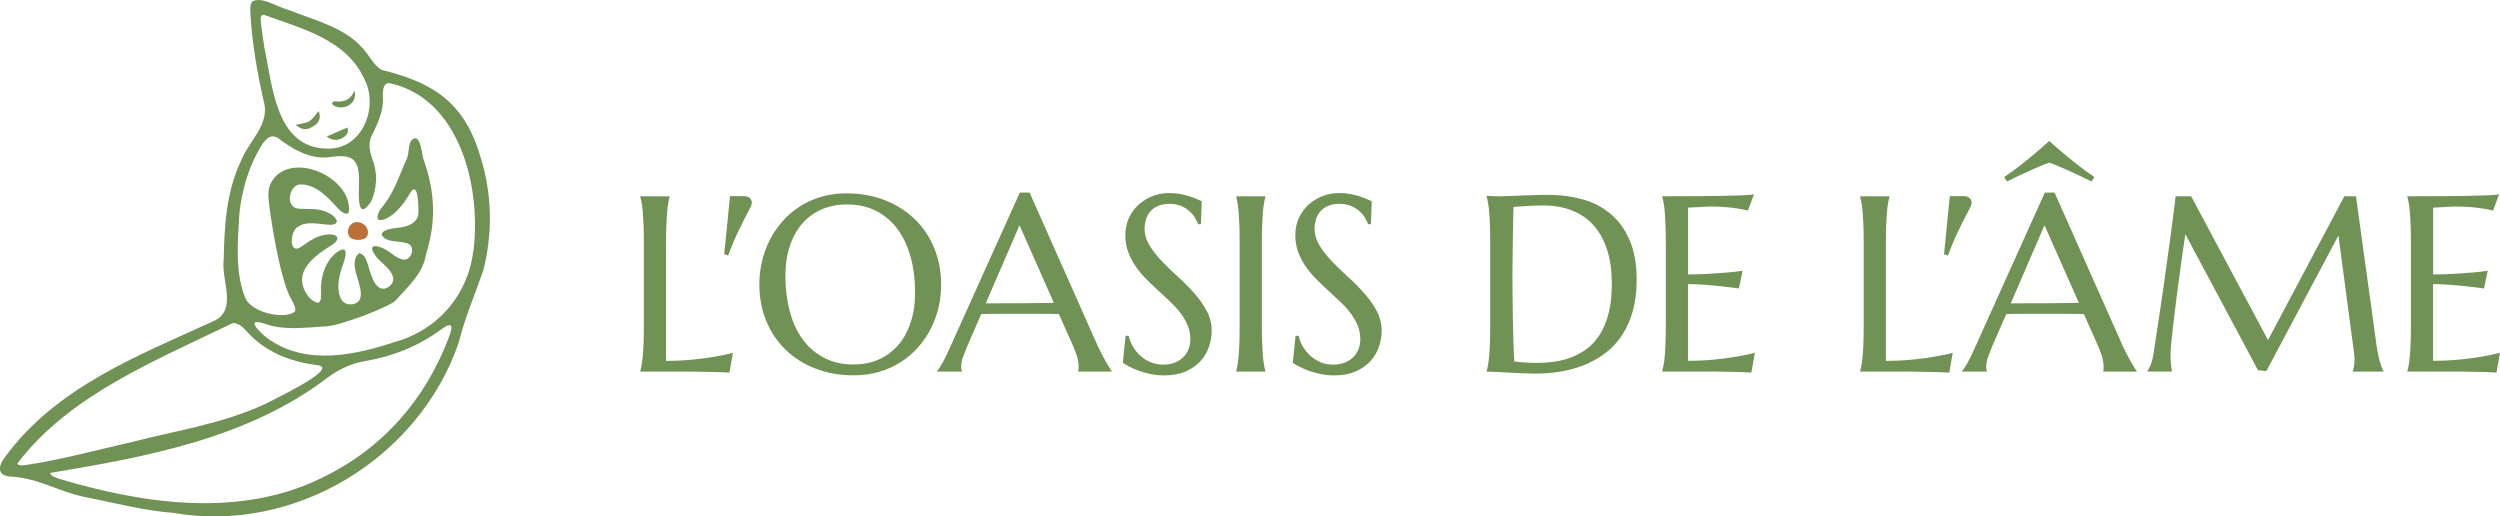 <svg xmlns="http://www.w3.org/2000/svg" id="Calque_2" data-name="Calque 2" viewBox="0 0 403.9 83.42"><g id="Calque_1-2" data-name="Calque 1"><g><path d="M77.47,24.82c-2.64-8.43-7.65-11.52-15.82-13.53-1.38-.83-2.06-2.5-3.18-3.63-2.98-3.31-7.67-4.39-11.99-6.1-1.73-.43-4.02-2.13-5.67-1.36-.42.44-.39,1.18-.36,1.84.25,4.75,1.07,9.5,2.14,14.25,1.14,3.76-2.37,6.43-3.63,9.66-2.38,4.88-2.73,10.62-2.82,16-.45,3.41,2.4,8.26-1.81,10.01-12.14,5.54-25.2,10.61-33.4,21.72-1.22,1.51-1.59,3.25.98,3.33,4.47.28,7.64,2.48,12.02,3.33,4.63.91,9.28,2.15,14,2.51,19.5,3.43,39.7-8.63,46.19-27.52.99-4.03,2.62-7.74,3.96-11.64,1.58-6.14,1.4-12.63-.53-18.58l-.09-.28ZM42.67,7.41c-.18-1.3-.49-3.11-.57-4.44.06-.31.14-.63.56-.57,6,2.2,13.31,3.94,16.24,10.43,2.32,4.59-.4,11.39-6.08,11.18-8.3-.14-8.77-10.17-10.11-16.32l-.04-.28ZM2.82,74.87c8.42-11.13,22.55-16.7,34.77-22.67.83-.03,1.5.51,2.08,1.12,2.97,3.47,7.09,5.11,11.63,5.68,3.79.48-7.71,5.84-8.62,6.34-6.85,3.15-14.19,4.23-21.38,6.07-5.68,1.3-11.45,2.88-17.19,3.73-.67.08-1.14.06-1.26-.16l-.03-.1ZM51.69,77.35c-13.14,6.34-28.6,4.05-42.05.03-.55-.19-1.62-.51-1.49-.98,15.53-2.59,31.95-5.58,44.85-15.45,1.79-1.3,3.76-2.23,5.95-2.61,4.48-.75,8.64-2.4,12.3-5.1,1.61-1.21,2.09-.9,1.32,1.12-3.8,10.17-10.77,18.15-20.6,22.85l-.28.14ZM76.46,40.56c-.86,7.15-5.8,12.82-12.73,14.71-6.39,2.1-13.94,3.72-19.95-.23-1.33-.79-4.75-4.03-.82-2.68,3.01,1.05,6.28.56,9.41.38,2.17.1,11.07-3.34,11.64-4.3,1.98-2.25,4.34-4.24,4.82-7.39,1.7-5.32,1.42-10.16-.38-15.21-.28-.67-.47-4.35-1.8-3.33-.77.59-.49,2.07-.9,3.08-1.22,2.65-2.11,5.65-4.07,7.94-.78.93-1.31,2.67.68,1.8,1.53-.71,2.83-2.33,3.68-3.79,1.54-2.87,1.56,1.65,1.57,2.78-.06,1.8-1.88,2.36-3.43,2.49-.79.11-2.4.29-2.51,1.04.4,1.35,2.8,1.04,3.93,1.41,1.73.31.95,2.99-.57,2.66-.85-.18-1.55-.84-2.29-1.31-.95-.76-3.61-1.63-2.25.45.8,1.33,2.68,2.22,3.03,3.81.22,1.17-1.42,2.3-2.37,1.51-.55-.44-.86-1.09-1.11-1.77-.52-1.05-.72-3.61-2.03-3.69-2.03,1.71.93,5.28.15,7.38-.47,1.1-2.36,1.2-3.01.1-.86-1.56-.42-3.52.07-5.15.51-1.27,1.42-4.05-.82-2.48-1.94,1.48-2.7,4.26-2.52,6.57.02,1.02-.13,1.65-.64,1.57-1.25-.37-2.25-1.93-2.41-3.25-.37-2.67,2.58-4.72,4.8-6.08,1.7-1.13.7-1.97-1.16-1.63-1.43.2-2.69,1.14-3.83,1.94-2.06,1.38-1.8-2.67-.46-3.27,1.52-1.02,3.56-.33,5.2-.3,1.84-.06.91-1.4-.46-2-1.48-.77-3.23-.46-4.82-.62-2.17-.31-1.35-4.23.76-3.89,2.37.15,4.16,2.13,5.68,3.8.43.47,1.51,1.36,1.81.66.66-5.03-7.73-9.47-11.68-5.92-.88.92-1.38,1.87-1.31,3.42.13,2.24,1.84,13.54,3.73,16.63.31.57.87,1.5.51,1.98-1.61,1.24-6.78.22-7.93-2.15-1.77-4.26-1.25-9.28-.99-13.8.39-3.52,1.36-7.01,3.08-10.09.65-1.15,1.58-2.93,3.1-2.08,2.29,1.78,5.03,3.41,8.07,3.17,3.26-.5,4.91-.27,5.06,3.04.16,1.43-.71,7.86,1.87,4.24,1.07-2.01,1.19-4.77.31-6.98-.43-1.17-.69-2.4-.22-3.59,1.02-2.1,2.11-4.22,1.9-6.65,0-1.21.19-2.03.97-2.08,11.38,2.35,14.9,16.62,13.7,26.83l-.05.31Z" style="fill: #709255; stroke-width: 0px;"></path><path d="M57.81,38.75c-1.02,0-1.6-.47-1.59-1.29,0-.92.64-1.61,1.48-1.58.97.03,1.76.79,1.75,1.66-.01.83-.53,1.22-1.63,1.21Z" style="fill: #bb703a; stroke-width: 0px;"></path><path d="M51.5,17.95c.36,1.05.12,1.78-.7,2.33-1.18.8-1.92.8-3.03-.1.79-.2,1.59-.24,2.19-.6.6-.36,1.01-1.05,1.53-1.63Z" style="fill: #709255; stroke-width: 0px;"></path><path d="M57.25,14.63c.28,1.03-.05,1.84-.85,2.36-.73.47-1.91.49-2.53.02-.11-.09-.24-.27-.22-.38.02-.11.22-.18.35-.26.04-.02.11-.01.16,0,1.42.17,2.52-.25,3.09-1.73Z" style="fill: #709255; stroke-width: 0px;"></path><path d="M52.77,22.06c1.11-.48,2.24-.98,3.35-1.46.22.67.06,1.11-.64,1.6-.84.58-1.83.53-2.71-.14Z" style="fill: #709255; stroke-width: 0px;"></path></g><g><path d="M107.6,58.3c1.55,0,2.98-.07,4.29-.2,1.3-.13,2.44-.28,3.42-.45,1.13-.18,2.17-.4,3.1-.65l-.57,3.2c-.16-.01-.39-.03-.71-.04-.32-.01-.67-.03-1.06-.04-.39-.01-.8-.02-1.22-.03-.43,0-.83-.01-1.22-.02s-.72-.01-1.02-.02c-.3,0-.51-.01-.64-.01h-8.53v-.08c.08-.28.15-.62.23-1.03.07-.41.13-.92.19-1.52s.09-1.33.12-2.16.04-1.81.04-2.93v-12.86c0-1.12-.01-2.1-.04-2.93-.03-.84-.07-1.56-.12-2.17-.05-.61-.12-1.12-.19-1.53-.07-.41-.15-.75-.23-1.03v-.08h4.74v.08c-.08.28-.15.62-.23,1.03-.07.41-.13.92-.18,1.53-.05.61-.09,1.34-.12,2.17-.03.84-.05,1.81-.05,2.93v18.84Z" style="fill: #709255; stroke-width: 0px;"></path><path d="M117.01,41.07l.93-9.38h2.14c.59-.03,1,.15,1.23.53.23.38.19.82-.1,1.34-.73,1.38-1.39,2.68-1.98,3.92-.59,1.24-1.12,2.51-1.58,3.8l-.65-.2Z" style="fill: #709255; stroke-width: 0px;"></path><path d="M136.8,31.24c2.2,0,4.23.36,6.09,1.08,1.86.72,3.47,1.73,4.83,3.02s2.42,2.85,3.18,4.67c.76,1.82,1.15,3.83,1.15,6.02,0,1.25-.15,2.48-.43,3.69-.29,1.21-.71,2.36-1.27,3.44-.56,1.08-1.25,2.08-2.06,2.99-.82.92-1.75,1.71-2.8,2.37-1.05.67-2.2,1.18-3.47,1.56-1.26.37-2.63.56-4.09.56-2.2,0-4.23-.35-6.09-1.06-1.86-.7-3.47-1.7-4.83-2.99-1.36-1.29-2.42-2.84-3.18-4.65s-1.15-3.82-1.15-6.04c0-1.25.14-2.48.43-3.69.29-1.21.71-2.36,1.27-3.46.56-1.09,1.24-2.1,2.05-3.01.81-.92,1.74-1.71,2.78-2.38,1.05-.67,2.21-1.2,3.48-1.57,1.27-.37,2.64-.56,4.1-.56ZM137.93,58.88c1.46,0,2.8-.26,4.01-.79,1.21-.53,2.25-1.29,3.13-2.29.88-1,1.56-2.22,2.04-3.66.49-1.44.73-3.08.73-4.91,0-2.03-.23-3.91-.7-5.64-.47-1.73-1.16-3.23-2.08-4.5-.92-1.27-2.07-2.26-3.45-2.98-1.38-.72-2.98-1.08-4.81-1.08-1.46,0-2.8.26-4.01.78s-2.26,1.27-3.13,2.26c-.88.99-1.56,2.2-2.04,3.64-.49,1.44-.73,3.07-.73,4.9,0,2.01.23,3.89.69,5.64s1.15,3.26,2.07,4.53c.92,1.28,2.07,2.28,3.46,3.01,1.38.73,2.99,1.1,4.82,1.1Z" style="fill: #709255; stroke-width: 0px;"></path><path d="M174.19,60.04v-.08c.03-.07.05-.16.06-.3.01-.13.02-.25.02-.35,0-.41-.06-.86-.17-1.35-.11-.49-.33-1.11-.64-1.85l-2.39-5.37c-.74-.03-1.72-.04-2.94-.04h-6.98c-.97,0-1.84.01-2.62.04l-2.27,5.21c-.2.49-.41,1.02-.63,1.6-.22.58-.34,1.17-.34,1.76,0,.17.01.31.04.42s.05.19.08.23v.08h-4.03v-.08c.24-.25.53-.69.89-1.33.36-.64.74-1.44,1.17-2.4l11.32-25.11h1.58l10.73,24.14c.25.57.51,1.12.78,1.65.27.53.52,1.01.76,1.43.24.42.45.78.63,1.07.18.29.31.47.38.55v.08h-5.41ZM161.39,49c.76,0,1.55,0,2.35,0,.8,0,1.59-.01,2.36-.02s1.51-.01,2.22-.02c.71,0,1.36-.02,1.94-.03l-5.55-12.54-5.45,12.62h2.13Z" style="fill: #709255; stroke-width: 0px;"></path><path d="M194,36.22h-.43c-.11-.3-.27-.65-.5-1.03-.23-.38-.53-.74-.91-1.08-.38-.34-.83-.62-1.36-.84-.53-.22-1.16-.34-1.89-.34-.65,0-1.22.1-1.72.3-.5.2-.92.47-1.25.83-.34.36-.59.78-.76,1.26-.17.49-.26,1.03-.26,1.62,0,.95.27,1.85.8,2.72.53.86,1.2,1.72,2.01,2.56.8.84,1.67,1.69,2.61,2.53s1.8,1.72,2.61,2.63c.8.91,1.47,1.86,2.01,2.85.53.99.8,2.06.8,3.21,0,.86-.15,1.72-.44,2.58-.3.86-.75,1.64-1.37,2.32s-1.42,1.24-2.39,1.67c-.97.43-2.13.64-3.48.64-.75,0-1.47-.07-2.14-.21-.68-.14-1.3-.31-1.88-.51-.57-.2-1.09-.43-1.54-.66s-.83-.45-1.12-.65l.45-4.37h.49c.14.62.38,1.21.71,1.77.33.56.73,1.05,1.21,1.48.48.43,1.03.77,1.65,1.03.62.26,1.3.38,2.03.38.67,0,1.27-.1,1.81-.31.53-.2.99-.49,1.37-.85.38-.36.67-.79.88-1.29.2-.5.31-1.05.31-1.64,0-.83-.15-1.6-.45-2.3-.3-.7-.7-1.37-1.19-2.01s-1.05-1.24-1.68-1.84c-.63-.59-1.27-1.19-1.93-1.79-.66-.6-1.3-1.21-1.93-1.85s-1.18-1.31-1.68-2.03c-.49-.72-.89-1.49-1.19-2.31-.3-.82-.45-1.73-.45-2.72,0-1.04.2-1.98.6-2.81.4-.84.93-1.55,1.6-2.14.67-.59,1.42-1.05,2.26-1.36.84-.32,1.71-.47,2.61-.47.66,0,1.26.05,1.82.16s1.05.23,1.49.37c.44.15.83.29,1.16.44.33.14.6.26.81.35l-.14,3.69Z" style="fill: #709255; stroke-width: 0px;"></path><path d="M199.72,59.96c.08-.28.15-.62.22-1.03.07-.41.12-.92.18-1.52.05-.61.09-1.33.12-2.16.03-.84.04-1.81.04-2.93v-12.86c0-1.12-.01-2.1-.04-2.93-.03-.84-.07-1.56-.12-2.17-.05-.61-.11-1.12-.18-1.53-.07-.41-.14-.75-.22-1.03v-.08h4.72v.08c-.08.28-.15.62-.23,1.03-.07.41-.13.92-.18,1.53-.05.61-.09,1.34-.12,2.17-.03.84-.05,1.81-.05,2.93v12.86c0,1.12.02,2.1.05,2.93s.07,1.56.12,2.16c.05.61.11,1.11.18,1.52.07.41.15.75.23,1.03v.08h-4.72v-.08Z" style="fill: #709255; stroke-width: 0px;"></path><path d="M221.46,36.22h-.43c-.11-.3-.27-.65-.5-1.03-.23-.38-.53-.74-.91-1.08-.38-.34-.83-.62-1.36-.84-.53-.22-1.16-.34-1.89-.34-.65,0-1.22.1-1.72.3-.5.2-.92.47-1.25.83-.34.36-.59.78-.76,1.26-.17.49-.26,1.03-.26,1.62,0,.95.27,1.85.8,2.72.53.86,1.2,1.72,2.01,2.56.8.84,1.67,1.69,2.61,2.53s1.8,1.72,2.61,2.63c.8.91,1.47,1.86,2.01,2.85.53.99.8,2.06.8,3.21,0,.86-.15,1.72-.44,2.58-.3.86-.75,1.64-1.37,2.32s-1.42,1.24-2.39,1.67c-.97.43-2.13.64-3.48.64-.75,0-1.47-.07-2.14-.21-.68-.14-1.3-.31-1.88-.51-.57-.2-1.09-.43-1.54-.66s-.83-.45-1.12-.65l.45-4.37h.49c.14.62.38,1.21.71,1.77.33.56.73,1.05,1.21,1.48.48.43,1.03.77,1.65,1.03.62.26,1.3.38,2.03.38.67,0,1.27-.1,1.81-.31.53-.2.99-.49,1.37-.85.38-.36.67-.79.88-1.29.2-.5.31-1.05.31-1.64,0-.83-.15-1.6-.45-2.3-.3-.7-.7-1.37-1.19-2.01s-1.05-1.24-1.68-1.84c-.63-.59-1.27-1.19-1.93-1.79-.66-.6-1.3-1.21-1.93-1.85s-1.18-1.31-1.68-2.03c-.49-.72-.89-1.49-1.19-2.31-.3-.82-.45-1.73-.45-2.72,0-1.04.2-1.98.6-2.81.4-.84.93-1.55,1.6-2.14.67-.59,1.42-1.05,2.26-1.36.84-.32,1.71-.47,2.61-.47.66,0,1.26.05,1.82.16s1.05.23,1.49.37c.44.15.83.29,1.16.44.33.14.6.26.81.35l-.14,3.69Z" style="fill: #709255; stroke-width: 0px;"></path><path d="M240.19,31.64c.3.01.59.03.85.04.22.01.45.02.69.03.24,0,.43.01.57.01.25,0,.67-.01,1.25-.04.59-.03,1.25-.05,2.01-.08.75-.03,1.53-.05,2.34-.08.81-.03,1.57-.04,2.28-.04,1.91,0,3.73.24,5.45.71,1.72.47,3.24,1.25,4.54,2.33,1.3,1.08,2.34,2.5,3.1,4.25.76,1.75,1.15,3.9,1.15,6.46,0,1.83-.2,3.48-.6,4.94s-.96,2.75-1.69,3.87c-.72,1.12-1.59,2.08-2.6,2.87s-2.12,1.45-3.34,1.96c-1.22.51-2.52.89-3.9,1.13-1.38.24-2.81.36-4.29.36-.53,0-1.16-.02-1.91-.05-.74-.03-1.49-.07-2.24-.11s-1.46-.08-2.12-.11c-.66-.03-1.18-.05-1.55-.05v-.08c.08-.28.16-.62.23-1.03.07-.41.14-.92.19-1.52s.09-1.33.12-2.16.04-1.81.04-2.93v-12.86c0-1.12-.01-2.1-.04-2.95-.03-.85-.07-1.58-.12-2.19s-.12-1.13-.19-1.55c-.07-.42-.15-.77-.23-1.05v-.08ZM244.51,33.42c-.03,1.47-.05,2.9-.08,4.29-.01.59-.02,1.2-.03,1.82s-.01,1.23-.02,1.83c0,.6-.01,1.17-.02,1.72,0,.55-.01,1.03-.01,1.45,0,.88,0,1.95.02,3.2s.03,2.54.05,3.85c.02,1.32.05,2.58.09,3.79.04,1.21.09,2.22.14,3.02.18.03.43.06.74.09.31.03.64.06.98.08s.68.04,1.01.05c.33.01.61.02.83.02.92,0,1.87-.06,2.83-.19s1.9-.36,2.81-.7c.9-.34,1.75-.81,2.55-1.41.8-.6,1.49-1.37,2.09-2.32.6-.95,1.07-2.09,1.41-3.43.34-1.34.51-2.91.51-4.73,0-2.02-.24-3.81-.73-5.38-.49-1.57-1.2-2.9-2.14-3.98-.94-1.08-2.11-1.9-3.5-2.46-1.39-.56-2.99-.84-4.79-.84-.35,0-.76.01-1.2.03-.45.02-.89.04-1.33.06-.44.02-.86.05-1.24.08-.39.03-.71.06-.96.07Z" style="fill: #709255; stroke-width: 0px;"></path><path d="M273.46,31.7c1.63-.01,3.12-.03,4.47-.05,1.36-.02,2.52-.05,3.48-.09.96-.04,1.61-.09,1.96-.16l-.97,2.63c-.44-.12-.94-.22-1.52-.32-.5-.08-1.11-.16-1.83-.23-.72-.07-1.54-.11-2.48-.11-.32,0-.69,0-1.14.03-.44.02-.87.04-1.27.07-.47.03-.95.05-1.44.08v10.79c1.36-.01,2.58-.05,3.67-.12,1.09-.07,2.02-.13,2.78-.2.9-.08,1.69-.17,2.37-.28l-.61,2.86c-.91-.12-1.84-.23-2.78-.34-.82-.09-1.71-.17-2.67-.25-.96-.07-1.88-.11-2.77-.11v12.39c1.55,0,2.98-.07,4.29-.2s2.44-.28,3.42-.45c1.13-.18,2.17-.4,3.1-.65l-.57,3.2c-.16-.01-.39-.03-.71-.04-.32-.01-.67-.03-1.06-.04s-.8-.02-1.23-.03c-.43,0-.83-.01-1.21-.02-.38,0-.72-.01-1.02-.02-.3,0-.51-.01-.64-.01h-8.53v-.08c.08-.28.16-.62.23-1.03.07-.41.14-.92.19-1.52s.09-1.33.12-2.16.04-1.81.04-2.93v-12.86c0-1.12-.01-2.1-.04-2.93-.03-.84-.07-1.56-.12-2.17-.05-.61-.12-1.12-.19-1.53-.07-.41-.15-.75-.23-1.03v-.08c1.65,0,3.28,0,4.91-.02Z" style="fill: #709255; stroke-width: 0px;"></path><path d="M304.68,58.3c1.55,0,2.98-.07,4.29-.2s2.44-.28,3.42-.45c1.13-.18,2.17-.4,3.1-.65l-.57,3.2c-.16-.01-.39-.03-.71-.04-.32-.01-.67-.03-1.06-.04s-.8-.02-1.23-.03c-.43,0-.83-.01-1.21-.02-.38,0-.72-.01-1.02-.02-.3,0-.51-.01-.64-.01h-8.53v-.08c.08-.28.16-.62.23-1.03.07-.41.14-.92.19-1.52s.09-1.33.12-2.16.04-1.81.04-2.93v-12.86c0-1.12-.01-2.1-.04-2.93-.03-.84-.07-1.56-.12-2.17-.05-.61-.12-1.12-.19-1.53-.07-.41-.15-.75-.23-1.03v-.08h4.74v.08c-.08.28-.15.62-.23,1.03-.07.41-.13.92-.18,1.53-.05.61-.09,1.34-.12,2.17-.03.84-.05,1.81-.05,2.93v18.84Z" style="fill: #709255; stroke-width: 0px;"></path><path d="M314.08,41.07l.93-9.38h2.14c.59-.03,1,.15,1.23.53.23.38.2.82-.1,1.34-.73,1.38-1.39,2.68-1.98,3.92-.59,1.24-1.12,2.51-1.58,3.8l-.65-.2Z" style="fill: #709255; stroke-width: 0px;"></path><path d="M339.79,60.04v-.08c.03-.07.05-.16.06-.3.01-.13.02-.25.02-.35,0-.41-.06-.86-.17-1.35-.11-.49-.33-1.11-.64-1.85l-2.39-5.37c-.74-.03-1.72-.04-2.94-.04h-6.98c-.97,0-1.84.01-2.62.04l-2.27,5.21c-.2.49-.41,1.02-.63,1.6-.22.58-.34,1.17-.34,1.76,0,.17.01.31.04.42.03.11.05.19.08.23v.08h-4.03v-.08c.24-.25.53-.69.89-1.33.36-.64.74-1.44,1.17-2.4l11.32-25.11h1.58l10.73,24.14c.25.57.51,1.12.78,1.65.27.53.52,1.01.76,1.43.24.42.45.78.63,1.07s.31.47.38.55v.08h-5.41ZM331.08,22.77c.76.7,1.55,1.39,2.37,2.07.71.59,1.49,1.23,2.35,1.9s1.71,1.29,2.57,1.86l-.45.73c-.57-.28-1.16-.56-1.78-.86-.62-.3-1.23-.58-1.83-.86-.6-.28-1.17-.53-1.73-.76-.55-.23-1.05-.43-1.5-.58-.45.16-.95.35-1.49.58-.55.23-1.12.48-1.72.75-.6.27-1.21.55-1.83.85s-1.22.59-1.8.88l-.45-.73c.86-.57,1.71-1.18,2.57-1.86s1.64-1.3,2.35-1.9c.82-.68,1.61-1.38,2.37-2.07ZM326.99,49c.76,0,1.55,0,2.35,0s1.59-.01,2.36-.02c.77,0,1.51-.01,2.22-.02.71,0,1.36-.02,1.94-.03l-5.55-12.54-5.45,12.62h2.13Z" style="fill: #709255; stroke-width: 0px;"></path><path d="M346.94,59.96c.14-.21.31-.52.49-.94.18-.42.33-.94.44-1.57.14-.92.31-1.96.48-3.11s.36-2.36.55-3.63c.19-1.26.38-2.56.57-3.88.19-1.32.37-2.63.55-3.91s.35-2.52.51-3.71c.16-1.19.31-2.28.44-3.27.13-.99.24-1.85.33-2.58.09-.73.15-1.28.19-1.65h2.51l12.42,23.23,12.33-23.23h1.88l3.24,23.47c.09.74.19,1.37.3,1.9s.21.98.32,1.35.21.68.31.93.19.44.29.6v.08h-4.98v-.08c.07-.14.13-.38.19-.71s.09-.72.09-1.19c0-.17,0-.35-.02-.52-.01-.18-.03-.37-.06-.58l-2.51-18.92-11.65,21.92-1.36-.16-11.73-21.97c-.46,3.12-.86,6.01-1.21,8.65-.15,1.13-.29,2.26-.43,3.39-.15,1.13-.27,2.18-.38,3.15-.11.97-.2,1.83-.27,2.58s-.1,1.29-.1,1.65c0,.45.01.84.04,1.18s.05.63.08.87c.04.28.08.52.12.73h-3.95v-.08Z" style="fill: #709255; stroke-width: 0px;"></path><path d="M393.84,31.7c1.63-.01,3.12-.03,4.47-.05,1.36-.02,2.52-.05,3.48-.09.96-.04,1.61-.09,1.96-.16l-.97,2.63c-.44-.12-.94-.22-1.52-.32-.5-.08-1.11-.16-1.83-.23-.72-.07-1.54-.11-2.48-.11-.32,0-.69,0-1.14.03-.44.02-.87.04-1.27.07-.47.03-.95.05-1.44.08v10.79c1.36-.01,2.58-.05,3.67-.12,1.09-.07,2.02-.13,2.78-.2.9-.08,1.69-.17,2.37-.28l-.61,2.86c-.91-.12-1.84-.23-2.78-.34-.82-.09-1.71-.17-2.67-.25-.96-.07-1.88-.11-2.77-.11v12.39c1.55,0,2.98-.07,4.29-.2s2.44-.28,3.42-.45c1.13-.18,2.17-.4,3.1-.65l-.57,3.2c-.16-.01-.39-.03-.71-.04-.32-.01-.67-.03-1.06-.04s-.8-.02-1.23-.03c-.43,0-.83-.01-1.21-.02-.38,0-.72-.01-1.02-.02-.3,0-.51-.01-.64-.01h-8.53v-.08c.08-.28.16-.62.23-1.03.07-.41.14-.92.19-1.52s.09-1.33.12-2.16.04-1.81.04-2.93v-12.86c0-1.12-.01-2.1-.04-2.93-.03-.84-.07-1.56-.12-2.17-.05-.61-.12-1.12-.19-1.53-.07-.41-.15-.75-.23-1.03v-.08c1.65,0,3.28,0,4.91-.02Z" style="fill: #709255; stroke-width: 0px;"></path></g></g></svg>
